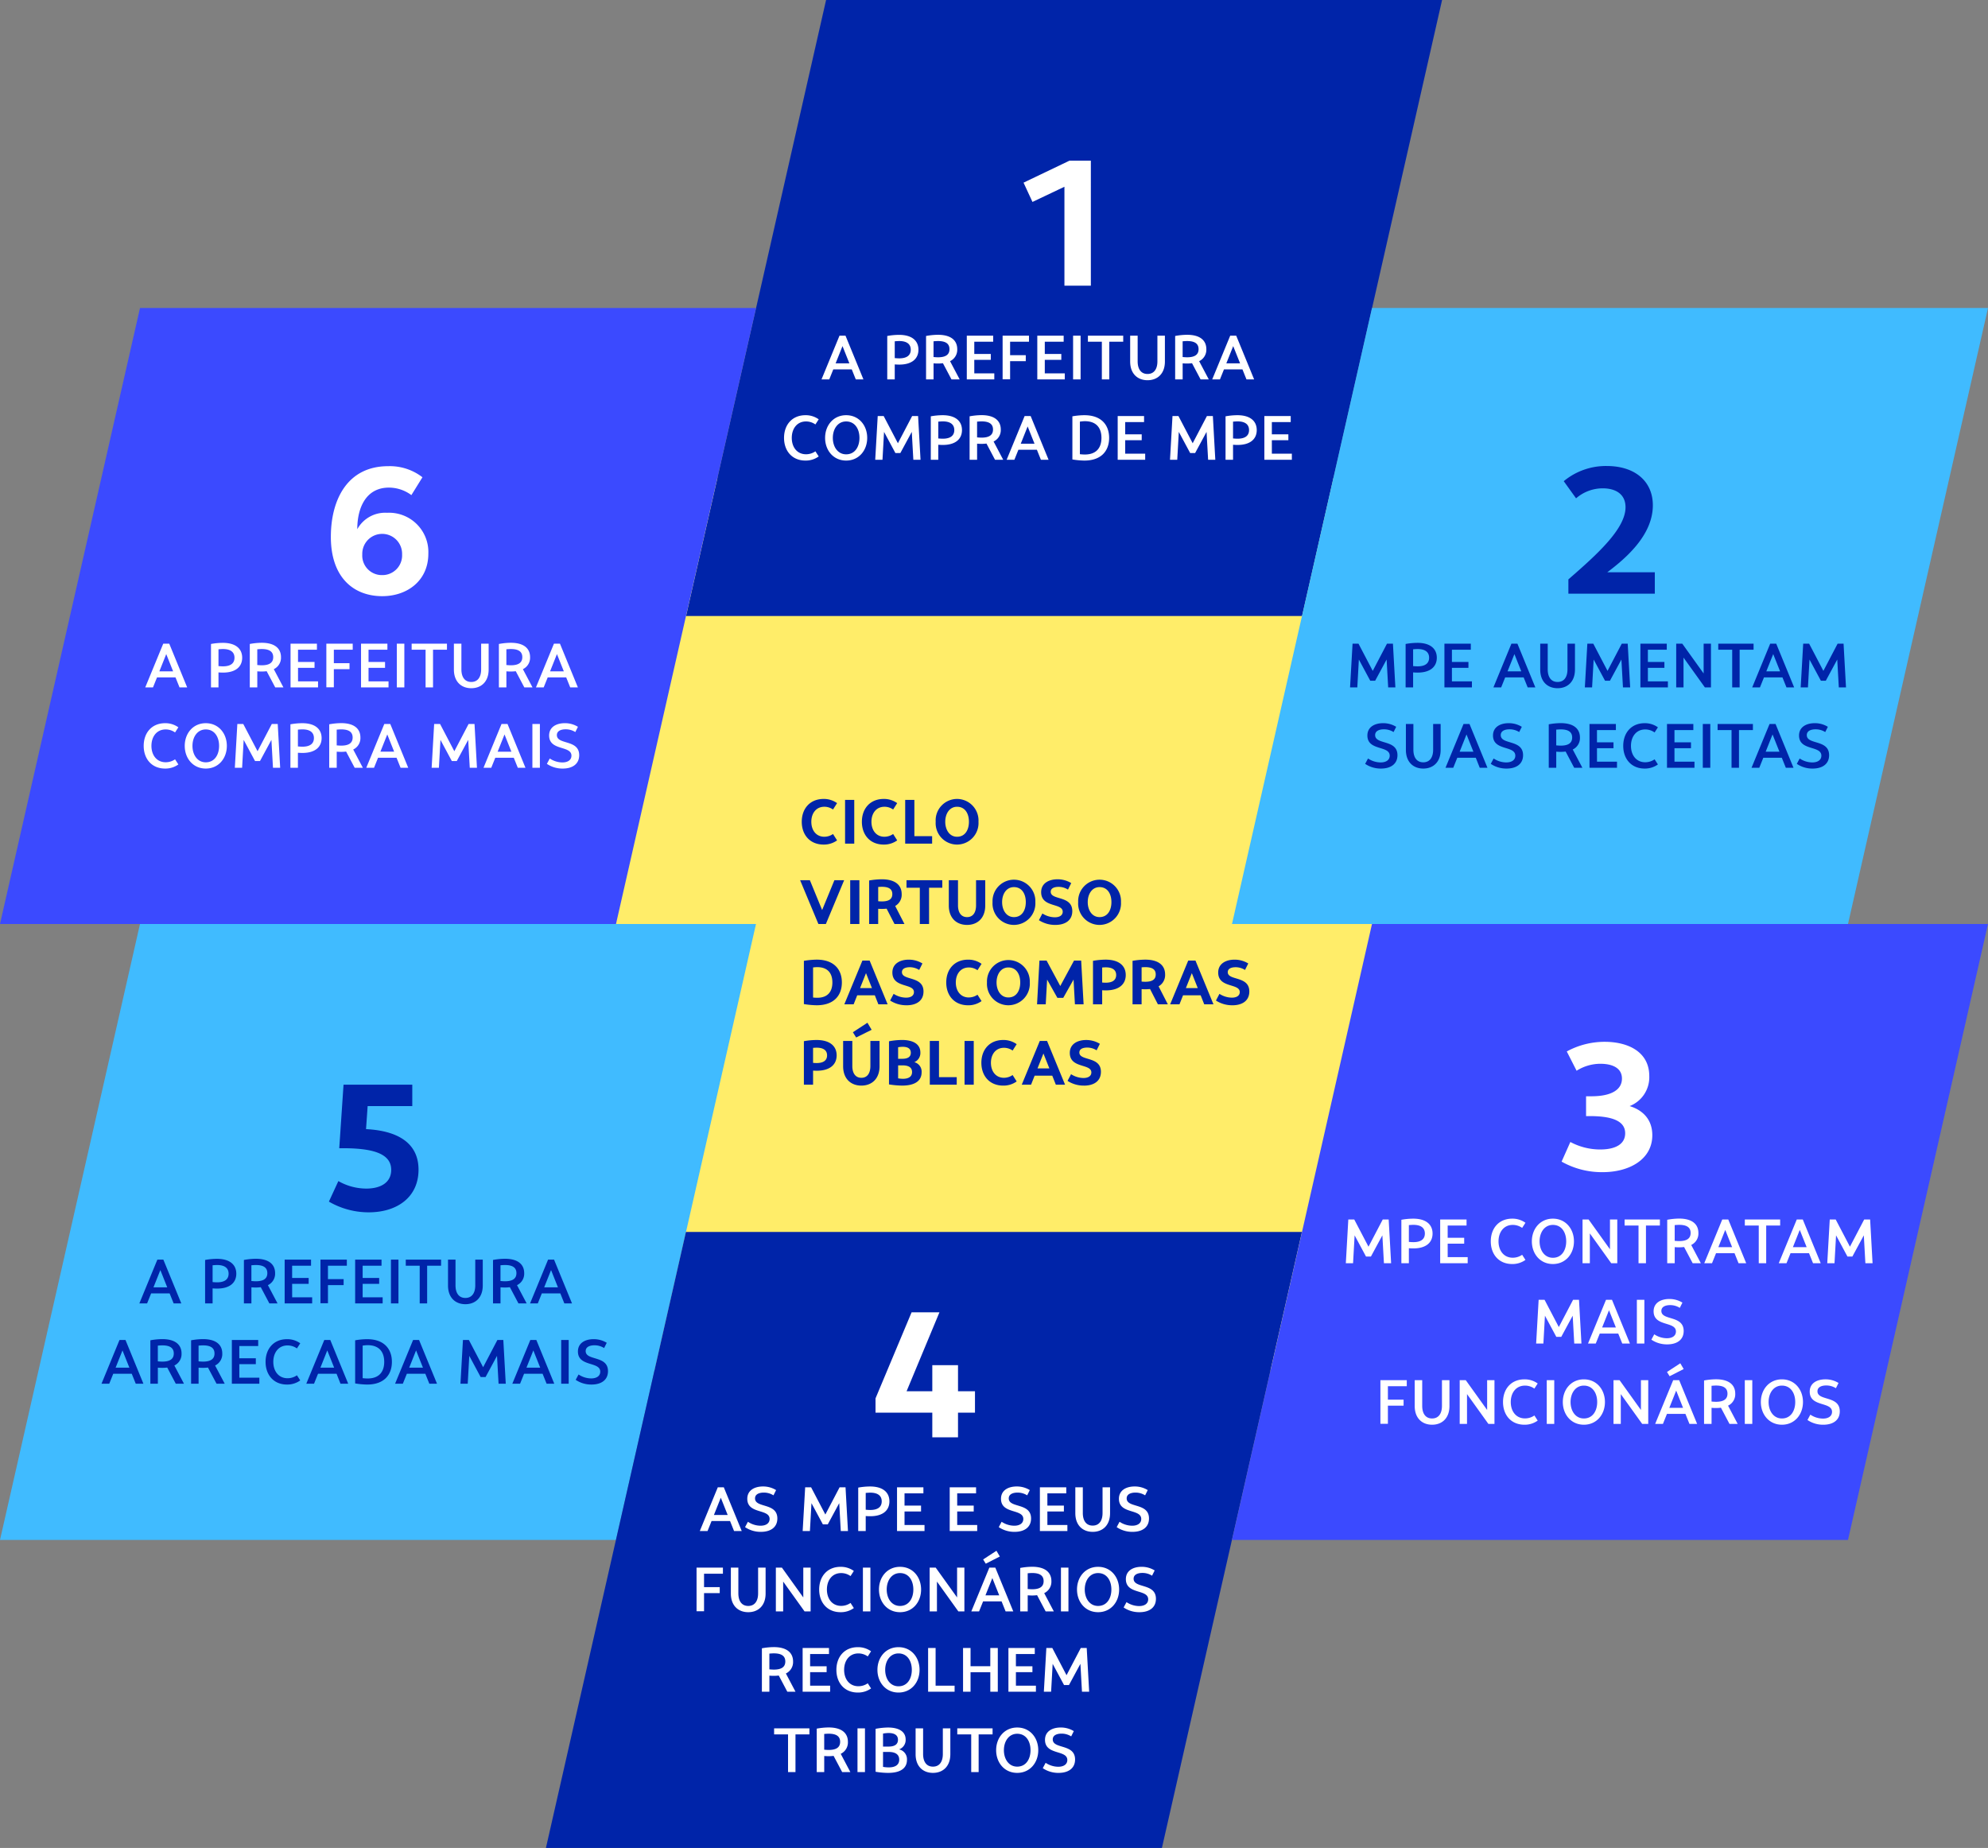<svg xmlns="http://www.w3.org/2000/svg" width="445.364" height="414" viewBox="0 0 445.364 414">
  <rect x="0" y="0" width="445.364" height="414" fill="#808080" stroke="none"/>
  <g id="image-c9d0e204" transform="translate(-857 -5283)">
    <path id="Caminho_784918" data-name="Caminho 784918" d="M200,200H0L45.455,0h200Z" transform="translate(957 5390)" fill="#ffed69"/>
    <g id="Grupo_419173" data-name="Grupo 419173" transform="translate(0 747)">
      <g id="Grupo_419167" data-name="Grupo 419167" transform="translate(-122 -69)">
        <path id="Caminho_784666" data-name="Caminho 784666" d="M31.364,0h138L138,138H0Z" transform="translate(979 4812)" fill="#40bbff"/>
        <path id="Caminho_784928" data-name="Caminho 784928" d="M20.433,14,16.415,4.2H15.071L11.039,14h1.736l.9-2.24h4.144l.9,2.24Zm-4.69-7.462,1.54,3.864H14.2Zm12.67-2.52a15,15,0,0,0-2.646.252V14h1.68V10.64c.35.028.7.042,1.008.042,2.912,0,4.3-1.372,4.3-3.332S31.367,4.018,28.413,4.018Zm.042,5.264c-.294,0-.644-.028-1.008-.056V5.46c.364-.028.714-.056,1.008-.056,1.75,0,2.576.728,2.576,1.946S30.2,9.282,28.455,9.282Zm11.382.63a2.828,2.828,0,0,0,1.61-2.688c0-1.946-1.386-3.22-4.312-3.22a15.054,15.054,0,0,0-2.674.266V14h1.68V10.4c.35.028.7.042.994.042a9,9,0,0,0,1.106-.07L40.159,14h1.834Zm-3.7-4.452c.35-.028.7-.056.994-.056,1.764,0,2.576.616,2.576,1.82s-.812,1.82-2.576,1.82c-.294,0-.644-.028-.994-.056Zm9.128,4.158h3.7V8.3h-3.7V5.558H49.5V4.2H43.589V14h6.16V12.642h-4.48ZM57.519,4.2H51.611v9.772h1.68V9.912H56.8V8.568H53.291V5.558h4.228Zm3.542,5.418h3.7V8.3h-3.7V5.558h4.228V4.2H59.381V14h6.16V12.642h-4.48ZM69.083,14V4.2H67.4V14Zm1.638-9.8V5.558h3.122V14h1.666V5.558h3.122V4.2Zm13.356,9.982c2.24,0,3.892-1.47,3.892-4.186V4.2h-1.68V9.968c0,1.652-.714,2.814-2.212,2.814s-2.212-1.162-2.212-2.814V4.2h-1.68V10C80.185,12.712,81.837,14.182,84.077,14.182Zm11.564-4.27a2.828,2.828,0,0,0,1.61-2.688c0-1.946-1.386-3.22-4.312-3.22a15.054,15.054,0,0,0-2.674.266V14h1.68V10.4c.35.028.7.042.994.042a9,9,0,0,0,1.106-.07L95.963,14H97.8Zm-3.7-4.452c.35-.028.7-.056.994-.056,1.764,0,2.576.616,2.576,1.82s-.812,1.82-2.576,1.82c-.294,0-.644-.028-.994-.056ZM107.961,14l-4.018-9.8H102.6L98.567,14H100.3l.9-2.24h4.144l.9,2.24Zm-4.69-7.462,1.54,3.864h-3.08ZM11.949,32,7.931,22.2H6.587L2.555,32H4.291l.9-2.24H9.331l.9,2.24Zm-4.69-7.462L8.8,28.4H5.719Zm11.62,3.374a2.828,2.828,0,0,0,1.61-2.688c0-1.946-1.386-3.22-4.312-3.22a15.054,15.054,0,0,0-2.674.266V32h1.68V28.4c.35.028.7.042.994.042a9,9,0,0,0,1.106-.07L19.2,32h1.834Zm-3.7-4.452c.35-.028.7-.056.994-.056,1.764,0,2.576.616,2.576,1.82s-.812,1.82-2.576,1.82c-.294,0-.644-.028-.994-.056Zm12.824,4.452a2.828,2.828,0,0,0,1.61-2.688c0-1.946-1.386-3.22-4.312-3.22a15.054,15.054,0,0,0-2.674.266V32h1.68V28.4c.35.028.7.042.994.042a9,9,0,0,0,1.106-.07L28.329,32h1.834Zm-3.7-4.452c.35-.028.7-.056.994-.056,1.764,0,2.576.616,2.576,1.82s-.812,1.82-2.576,1.82c-.294,0-.644-.028-.994-.056Zm9.128,4.158h3.7V26.3h-3.7V23.558h4.228V22.2H31.759V32h6.16V30.642h-4.48Zm10.808,3.15c-2.016,0-3.192-1.6-3.192-3.668s1.176-3.682,3.192-3.682a3.622,3.622,0,0,1,2.1.672l.742-1.148a4.957,4.957,0,0,0-2.968-.924c-3.01,0-4.8,2.184-4.8,5.082s1.792,5.082,4.8,5.082a4.957,4.957,0,0,0,2.968-.924l-.742-1.148A3.653,3.653,0,0,1,44.247,30.768ZM57.827,32l-4.018-9.8H52.465L48.433,32h1.736l.9-2.24h4.144L56.1,32Zm-4.69-7.462,1.54,3.864H51.6Zm8.932-2.52a15.874,15.874,0,0,0-2.688.252v9.66a17.3,17.3,0,0,0,2.688.252c3.836,0,5.544-2.226,5.544-5.082S65.9,22.018,62.069,22.018Zm.1,8.806a10.425,10.425,0,0,1-1.106-.07V23.46a8.079,8.079,0,0,1,1.106-.1c2.716,0,3.724,1.666,3.724,3.738S64.883,30.824,62.167,30.824ZM77.721,32,73.7,22.2H72.359L68.327,32h1.736l.9-2.24H75.1L76,32Zm-4.69-7.462,1.54,3.864h-3.08ZM84.6,32l.35-6.244L87.493,30.5H88.6l2.562-4.746L91.511,32h1.61l-.546-9.8h-1.33l-3.192,6.1-3.192-6.1h-1.33l-.56,9.8Zm19.39,0-4.018-9.8H98.623L94.591,32h1.736l.9-2.24h4.144l.9,2.24ZM99.3,24.538l1.54,3.864h-3.08ZM107.219,32V22.2h-1.68V32Zm5.124.182c2.142,0,3.682-.994,3.682-3,0-3.584-5-2.268-5-4.494,0-.994,1.022-1.3,1.946-1.3a4.014,4.014,0,0,1,2.184.616l.588-1.176a5.522,5.522,0,0,0-2.954-.812c-1.806,0-3.5.812-3.5,2.758,0,3.5,5,2.184,5,4.522,0,.938-.77,1.512-2.03,1.512a5.139,5.139,0,0,1-2.828-.882l-.644,1.2A6.2,6.2,0,0,0,112.343,32.182Z" transform="translate(999.182 4883)" fill="#0024a9"/>
        <path id="Caminho_784929" data-name="Caminho 784929" d="M50.68,17.8h10V13H45.28l-.96,14.24h1.44c6,.08,10.2,1.16,10.2,4.84,0,2.8-2.28,4.2-5.6,4.2a12.686,12.686,0,0,1-6.24-1.68L42,39.2a17.759,17.759,0,0,0,8.92,2.4c6.28,0,11.16-3.32,11.16-9.56,0-5.52-4-8.68-11.76-9.08Z" transform="translate(1010.682 4835)" fill="#0024a9"/>
      </g>
      <path id="Caminho_784666-2" data-name="Caminho 784666" d="M138,138H0L31.364,0h138Z" transform="translate(1010.7 4536)" fill="#0024a9"/>
      <g id="Grupo_419169" data-name="Grupo 419169" transform="translate(122.3 69)">
        <path id="Caminho_784667" data-name="Caminho 784667" d="M31.364,0h138L138,138H0Z" transform="translate(857 4743)" fill="#0024a9"/>
        <path id="Caminho_784927" data-name="Caminho 784927" d="M11.868,14,7.85,4.2H6.506L2.474,14H4.21l.9-2.24H9.25l.9,2.24ZM7.178,6.538,8.718,10.4H5.638Zm8.988,7.644c2.142,0,3.682-.994,3.682-3,0-3.584-5-2.268-5-4.494,0-.994,1.022-1.3,1.946-1.3a4.014,4.014,0,0,1,2.184.616l.588-1.176a5.522,5.522,0,0,0-2.954-.812c-1.806,0-3.5.812-3.5,2.758,0,3.5,5,2.184,5,4.522,0,.938-.77,1.512-2.03,1.512a5.139,5.139,0,0,1-2.828-.882l-.644,1.2A6.2,6.2,0,0,0,16.166,14.182ZM27.142,14l.35-6.244L30.04,12.5h1.106l2.562-4.746L34.058,14h1.61l-.546-9.8h-1.33L30.6,10.3,27.408,4.2h-1.33l-.56,9.8ZM40.61,4.018a15,15,0,0,0-2.646.252V14h1.68V10.64c.35.028.7.042,1.008.042,2.912,0,4.3-1.372,4.3-3.332S43.564,4.018,40.61,4.018Zm.042,5.264c-.294,0-.644-.028-1.008-.056V5.46c.364-.028.714-.056,1.008-.056,1.75,0,2.576.728,2.576,1.946S42.4,9.282,40.652,9.282Zm7.686.336h3.7V8.3h-3.7V5.558h4.228V4.2H46.658V14h6.16V12.642h-4.48Zm11.8,0h3.7V8.3h-3.7V5.558h4.228V4.2H58.46V14h6.16V12.642H60.14Zm12.866,4.564c2.142,0,3.682-.994,3.682-3,0-3.584-5-2.268-5-4.494,0-.994,1.022-1.3,1.946-1.3a4.014,4.014,0,0,1,2.184.616l.588-1.176a5.522,5.522,0,0,0-2.954-.812c-1.806,0-3.5.812-3.5,2.758,0,3.5,5,2.184,5,4.522,0,.938-.77,1.512-2.03,1.512a5.139,5.139,0,0,1-2.828-.882l-.644,1.2A6.2,6.2,0,0,0,73.006,14.182Zm7.336-4.564h3.7V8.3h-3.7V5.558H84.57V4.2H78.662V14h6.16V12.642h-4.48Zm10.15,4.564c2.24,0,3.892-1.47,3.892-4.186V4.2H92.7V9.968c0,1.652-.714,2.814-2.212,2.814S88.28,11.62,88.28,9.968V4.2H86.6V10C86.6,12.712,88.252,14.182,90.492,14.182Zm8.932,0c2.142,0,3.682-.994,3.682-3,0-3.584-5-2.268-5-4.494,0-.994,1.022-1.3,1.946-1.3a4.014,4.014,0,0,1,2.184.616l.588-1.176a5.522,5.522,0,0,0-2.954-.812c-1.806,0-3.5.812-3.5,2.758,0,3.5,5,2.184,5,4.522,0,.938-.77,1.512-2.03,1.512a5.139,5.139,0,0,1-2.828-.882l-.644,1.2A6.2,6.2,0,0,0,99.424,14.182ZM7.654,22.2H1.746v9.772h1.68v-4.06H6.94V26.568H3.426v-3.01H7.654Zm5.67,9.982c2.24,0,3.892-1.47,3.892-4.186V22.2h-1.68v5.768c0,1.652-.714,2.814-2.212,2.814s-2.212-1.162-2.212-2.814V22.2H9.432V28C9.432,30.712,11.084,32.182,13.324,32.182ZM21.15,32V25.322L25.938,32H27.3V22.2H25.658v6.678L20.87,22.2H19.512V32Zm12.992-1.232c-2.016,0-3.192-1.6-3.192-3.668s1.176-3.682,3.192-3.682a3.622,3.622,0,0,1,2.1.672l.742-1.148a4.957,4.957,0,0,0-2.968-.924c-3.01,0-4.8,2.184-4.8,5.082s1.792,5.082,4.8,5.082a4.957,4.957,0,0,0,2.968-.924l-.742-1.148A3.653,3.653,0,0,1,34.142,30.768ZM40.694,32V22.2h-1.68V32Zm6.636.182c2.856,0,4.718-2.282,4.718-5.082s-1.862-5.082-4.718-5.082S42.612,24.3,42.612,27.1,44.474,32.182,47.33,32.182Zm0-1.4c-1.876,0-2.982-1.68-2.982-3.682s1.106-3.682,2.982-3.682c1.96,0,2.982,1.68,2.982,3.682S49.29,30.782,47.33,30.782ZM55.6,32V25.322L60.392,32H61.75V22.2H60.112v6.678L55.324,22.2H53.966V32ZM68.932,18.42,65.95,20.366l.588.952,3.15-1.61ZM72.7,32,68.68,22.2H67.336L63.3,32H65.04l.9-2.24H70.08l.9,2.24Zm-4.69-7.462,1.54,3.864h-3.08Zm11.62,3.374a2.828,2.828,0,0,0,1.61-2.688c0-1.946-1.386-3.22-4.312-3.22a15.054,15.054,0,0,0-2.674.266V32h1.68V28.4c.35.028.7.042.994.042a9,9,0,0,0,1.106-.07L79.95,32h1.834Zm-3.7-4.452c.35-.028.7-.056.994-.056,1.764,0,2.576.616,2.576,1.82s-.812,1.82-2.576,1.82c-.294,0-.644-.028-.994-.056ZM85.06,32V22.2H83.38V32Zm6.636.182c2.856,0,4.718-2.282,4.718-5.082s-1.862-5.082-4.718-5.082S86.978,24.3,86.978,27.1,88.84,32.182,91.7,32.182Zm0-1.4c-1.876,0-2.982-1.68-2.982-3.682s1.106-3.682,2.982-3.682c1.96,0,2.982,1.68,2.982,3.682S93.656,30.782,91.7,30.782Zm9.282,1.4c2.142,0,3.682-.994,3.682-3,0-3.584-5-2.268-5-4.494,0-.994,1.022-1.3,1.946-1.3a4.014,4.014,0,0,1,2.184.616l.588-1.176a5.522,5.522,0,0,0-2.954-.812c-1.806,0-3.5.812-3.5,2.758,0,3.5,5,2.184,5,4.522,0,.938-.77,1.512-2.03,1.512a5.139,5.139,0,0,1-2.828-.882l-.644,1.2A6.2,6.2,0,0,0,100.978,32.182ZM21.759,45.912a2.828,2.828,0,0,0,1.61-2.688c0-1.946-1.386-3.22-4.312-3.22a15.054,15.054,0,0,0-2.674.266V50h1.68V46.4c.35.028.7.042.994.042a9,9,0,0,0,1.106-.07L22.081,50h1.834Zm-3.7-4.452c.35-.028.7-.056.994-.056,1.764,0,2.576.616,2.576,1.82s-.812,1.82-2.576,1.82c-.294,0-.644-.028-.994-.056Zm9.128,4.158h3.7V44.3h-3.7V41.558h4.228V40.2H25.511V50h6.16V48.642h-4.48ZM38,48.768c-2.016,0-3.192-1.6-3.192-3.668S35.983,41.418,38,41.418a3.622,3.622,0,0,1,2.1.672l.742-1.148a4.957,4.957,0,0,0-2.968-.924c-3.01,0-4.8,2.184-4.8,5.082s1.792,5.082,4.8,5.082a4.957,4.957,0,0,0,2.968-.924L40.1,48.11A3.653,3.653,0,0,1,38,48.768Zm8.988,1.414c2.856,0,4.718-2.282,4.718-5.082s-1.862-5.082-4.718-5.082S42.269,42.3,42.269,45.1,44.131,50.182,46.987,50.182Zm0-1.4c-1.876,0-2.982-1.68-2.982-3.682s1.106-3.682,2.982-3.682c1.96,0,2.982,1.68,2.982,3.682S48.947,48.782,46.987,48.782ZM55.3,40.2h-1.68V50h5.936V48.642H55.3Zm12.25,4.088H63.129V40.2h-1.68V50h1.68V45.632h4.424V50h1.68V40.2h-1.68Zm5.74,1.33h3.7V44.3h-3.7V41.558h4.228V40.2H71.613V50h6.16V48.642h-4.48ZM81.175,50l.35-6.244L84.073,48.5h1.106l2.562-4.746L88.091,50H89.7l-.546-9.8h-1.33l-3.192,6.1-3.192-6.1h-1.33l-.56,9.8ZM19.12,58.2v1.358h3.122V68h1.666V59.558H27.03V58.2Zm14.924,5.712a2.828,2.828,0,0,0,1.61-2.688c0-1.946-1.386-3.22-4.312-3.22a15.054,15.054,0,0,0-2.674.266V68h1.68V64.4c.35.028.7.042.994.042a9,9,0,0,0,1.106-.07L34.366,68H36.2Zm-3.7-4.452c.35-.028.7-.056.994-.056,1.764,0,2.576.616,2.576,1.82s-.812,1.82-2.576,1.82c-.294,0-.644-.028-.994-.056ZM39.476,68V58.2H37.8V68Zm7.63-5.082a2.231,2.231,0,0,0,1.484-2.2c0-1.764-1.47-2.7-3.962-2.7a15.952,15.952,0,0,0-2.772.294V67.93a16.8,16.8,0,0,0,2.8.252c2.828,0,4.228-1.078,4.228-2.926A2.248,2.248,0,0,0,47.106,62.918ZM44.754,59.25c1.4,0,2.114.532,2.114,1.512s-.672,1.526-2.114,1.526H43.522V59.376A7.354,7.354,0,0,1,44.754,59.25Zm.042,7.7a8.113,8.113,0,0,1-1.274-.112V63.492H44.81c1.554,0,2.338.616,2.338,1.722S46.364,66.95,44.8,66.95Zm9.912,1.232c2.24,0,3.892-1.47,3.892-4.186V58.2H56.92v5.768c0,1.652-.714,2.814-2.212,2.814S52.5,65.62,52.5,63.968V58.2h-1.68V64C50.816,66.712,52.468,68.182,54.708,68.182ZM60.154,58.2v1.358h3.122V68h1.666V59.558h3.122V58.2ZM73.58,68.182c2.856,0,4.718-2.282,4.718-5.082s-1.862-5.082-4.718-5.082S68.862,60.3,68.862,63.1,70.724,68.182,73.58,68.182Zm0-1.4C71.7,66.782,70.6,65.1,70.6,63.1s1.106-3.682,2.982-3.682c1.96,0,2.982,1.68,2.982,3.682S75.54,66.782,73.58,66.782Zm9.282,1.4c2.142,0,3.682-.994,3.682-3,0-3.584-5-2.268-5-4.494,0-.994,1.022-1.3,1.946-1.3a4.014,4.014,0,0,1,2.184.616l.588-1.176a5.522,5.522,0,0,0-2.954-.812c-1.806,0-3.5.812-3.5,2.758,0,3.5,5,2.184,5,4.522,0,.938-.77,1.512-2.03,1.512a5.139,5.139,0,0,1-2.828-.882l-.644,1.2A6.2,6.2,0,0,0,82.862,68.182Z" transform="translate(889 4796)" fill="#fff"/>
        <path id="Caminho_784926" data-name="Caminho 784926" d="M60.32,30.68V24.84H54.56v5.84H48.8L56.16,13H49.92L41.84,32.28v3.2H54.56V41h5.76V35.48h3.8v-4.8Z" transform="translate(889 4748)" fill="#fff"/>
      </g>
      <path id="Caminho_784667-2" data-name="Caminho 784667" d="M138,138H0L31.364,0h138Z" transform="translate(1133 4605)" fill="#40bbff"/>
      <g id="Grupo_419171" data-name="Grupo 419171" transform="translate(-308 -138)">
        <path id="Caminho_784923" data-name="Caminho 784923" d="M7.072,14l.35-6.244L9.97,12.5h1.106l2.562-4.746L13.988,14H15.6l-.546-9.8h-1.33L10.53,10.3,7.338,4.2H6.008L5.448,14ZM20.54,4.018a15,15,0,0,0-2.646.252V14h1.68V10.64c.35.028.7.042,1.008.042,2.912,0,4.3-1.372,4.3-3.332S23.494,4.018,20.54,4.018Zm.042,5.264c-.294,0-.644-.028-1.008-.056V5.46c.364-.028.714-.056,1.008-.056,1.75,0,2.576.728,2.576,1.946S22.332,9.282,20.582,9.282Zm7.686.336h3.7V8.3h-3.7V5.558H32.5V4.2H26.588V14h6.16V12.642h-4.48ZM46.958,14,42.94,4.2H41.6L37.564,14H39.3l.9-2.24H44.34l.9,2.24Zm-4.69-7.462,1.54,3.864h-3.08Zm9.674,7.644c2.24,0,3.892-1.47,3.892-4.186V4.2h-1.68V9.968c0,1.652-.714,2.814-2.212,2.814S49.73,11.62,49.73,9.968V4.2H48.05V10C48.05,12.712,49.7,14.182,51.942,14.182ZM59.67,14l.35-6.244L62.568,12.5h1.106l2.562-4.746L66.586,14H68.2L67.65,4.2H66.32l-3.192,6.1L59.936,4.2h-1.33l-.56,9.8Zm12.5-4.382h3.7V8.3h-3.7V5.558H76.4V4.2H70.492V14h6.16V12.642h-4.48ZM80.152,14V7.322L84.94,14H86.3V4.2H84.66v6.678L79.872,4.2H78.514V14Zm7.784-9.8V5.558h3.122V14h1.666V5.558h3.122V4.2Zm17,9.8-4.018-9.8H99.57L95.538,14h1.736l.9-2.24h4.144l.9,2.24Zm-4.69-7.462,1.54,3.864H98.7ZM108.026,14l.35-6.244,2.548,4.746h1.106l2.562-4.746.35,6.244h1.61l-.546-9.8h-1.33l-3.192,6.1-3.192-6.1h-1.33L106.4,14ZM12.385,32.182c2.142,0,3.682-.994,3.682-3,0-3.584-5-2.268-5-4.494,0-.994,1.022-1.3,1.946-1.3a4.014,4.014,0,0,1,2.184.616l.588-1.176a5.522,5.522,0,0,0-2.954-.812c-1.806,0-3.5.812-3.5,2.758,0,3.5,5,2.184,5,4.522,0,.938-.77,1.512-2.03,1.512a5.139,5.139,0,0,1-2.828-.882l-.644,1.2A6.2,6.2,0,0,0,12.385,32.182Zm9.464,0c2.24,0,3.892-1.47,3.892-4.186V22.2h-1.68v5.768c0,1.652-.714,2.814-2.212,2.814s-2.212-1.162-2.212-2.814V22.2h-1.68V28C17.957,30.712,19.609,32.182,21.849,32.182ZM36.227,32l-4.018-9.8H30.865L26.833,32h1.736l.9-2.24h4.144L34.5,32Zm-4.69-7.462,1.54,3.864H30Zm8.988,7.644c2.142,0,3.682-.994,3.682-3,0-3.584-5-2.268-5-4.494,0-.994,1.022-1.3,1.946-1.3a4.014,4.014,0,0,1,2.184.616l.588-1.176a5.522,5.522,0,0,0-2.954-.812c-1.806,0-3.5.812-3.5,2.758,0,3.5,5,2.184,5,4.522,0,.938-.77,1.512-2.03,1.512a5.139,5.139,0,0,1-2.828-.882l-.644,1.2A6.2,6.2,0,0,0,40.525,32.182Zm14.812-4.27a2.828,2.828,0,0,0,1.61-2.688c0-1.946-1.386-3.22-4.312-3.22a15.054,15.054,0,0,0-2.674.266V32h1.68V28.4c.35.028.7.042.994.042a9,9,0,0,0,1.106-.07L55.659,32h1.834Zm-3.7-4.452c.35-.028.7-.056.994-.056,1.764,0,2.576.616,2.576,1.82s-.812,1.82-2.576,1.82c-.294,0-.644-.028-.994-.056Zm9.128,4.158h3.7V26.3h-3.7V23.558H65V22.2H59.089V32h6.16V30.642h-4.48Zm10.808,3.15c-2.016,0-3.192-1.6-3.192-3.668s1.176-3.682,3.192-3.682a3.622,3.622,0,0,1,2.1.672l.742-1.148a4.957,4.957,0,0,0-2.968-.924c-3.01,0-4.8,2.184-4.8,5.082s1.792,5.082,4.8,5.082a4.957,4.957,0,0,0,2.968-.924l-.742-1.148A3.653,3.653,0,0,1,71.577,30.768Zm6.552-3.15h3.7V26.3h-3.7V23.558h4.228V22.2H76.449V32h6.16V30.642h-4.48ZM86.151,32V22.2h-1.68V32Zm1.638-9.8v1.358h3.122V32h1.666V23.558H95.7V22.2Zm17,9.8-4.018-9.8H99.423L95.391,32h1.736l.9-2.24h4.144l.9,2.24Zm-4.69-7.462,1.54,3.864h-3.08Zm8.988,7.644c2.142,0,3.682-.994,3.682-3,0-3.584-5-2.268-5-4.494,0-.994,1.022-1.3,1.946-1.3a4.014,4.014,0,0,1,2.184.616l.588-1.176a5.522,5.522,0,0,0-2.954-.812c-1.806,0-3.5.812-3.5,2.758,0,3.5,5,2.184,5,4.522,0,.938-.77,1.512-2.03,1.512a5.139,5.139,0,0,1-2.828-.882l-.644,1.2A6.2,6.2,0,0,0,109.083,32.182Z" transform="translate(1462 4814)" fill="#0024a9"/>
        <path id="Caminho_784922" data-name="Caminho 784922" d="M52.08,36.2c4.48-3.36,10.2-8.48,10.2-15,0-5.4-4.04-8.8-10.32-8.8a14.8,14.8,0,0,0-9.64,3.4l2.76,3.84a9.134,9.134,0,0,1,5.96-2.24c2.84,0,5.12,1.24,5.12,4.24,0,4.84-6.4,10.6-12.8,16.16V41H62.72V36.2Z" transform="translate(1473 4766)" fill="#0024a9"/>
      </g>
      <g id="Grupo_419172" data-name="Grupo 419172" transform="translate(-290 -207)">
        <path id="Caminho_784921" data-name="Caminho 784921" d="M20.433,14,16.415,4.2H15.071L11.039,14h1.736l.9-2.24h4.144l.9,2.24Zm-4.69-7.462,1.54,3.864H14.2Zm12.67-2.52a15,15,0,0,0-2.646.252V14h1.68V10.64c.35.028.7.042,1.008.042,2.912,0,4.3-1.372,4.3-3.332S31.367,4.018,28.413,4.018Zm.042,5.264c-.294,0-.644-.028-1.008-.056V5.46c.364-.028.714-.056,1.008-.056,1.75,0,2.576.728,2.576,1.946S30.2,9.282,28.455,9.282Zm11.382.63a2.828,2.828,0,0,0,1.61-2.688c0-1.946-1.386-3.22-4.312-3.22a15.054,15.054,0,0,0-2.674.266V14h1.68V10.4c.35.028.7.042.994.042a9,9,0,0,0,1.106-.07L40.159,14h1.834Zm-3.7-4.452c.35-.028.7-.056.994-.056,1.764,0,2.576.616,2.576,1.82s-.812,1.82-2.576,1.82c-.294,0-.644-.028-.994-.056Zm9.128,4.158h3.7V8.3h-3.7V5.558H49.5V4.2H43.589V14h6.16V12.642h-4.48ZM57.519,4.2H51.611v9.772h1.68V9.912H56.8V8.568H53.291V5.558h4.228Zm3.542,5.418h3.7V8.3h-3.7V5.558h4.228V4.2H59.381V14h6.16V12.642h-4.48ZM69.083,14V4.2H67.4V14Zm1.638-9.8V5.558h3.122V14h1.666V5.558h3.122V4.2Zm13.356,9.982c2.24,0,3.892-1.47,3.892-4.186V4.2h-1.68V9.968c0,1.652-.714,2.814-2.212,2.814s-2.212-1.162-2.212-2.814V4.2h-1.68V10C80.185,12.712,81.837,14.182,84.077,14.182Zm11.564-4.27a2.828,2.828,0,0,0,1.61-2.688c0-1.946-1.386-3.22-4.312-3.22a15.054,15.054,0,0,0-2.674.266V14h1.68V10.4c.35.028.7.042.994.042a9,9,0,0,0,1.106-.07L95.963,14H97.8Zm-3.7-4.452c.35-.028.7-.056.994-.056,1.764,0,2.576.616,2.576,1.82s-.812,1.82-2.576,1.82c-.294,0-.644-.028-.994-.056ZM107.961,14l-4.018-9.8H102.6L98.567,14H100.3l.9-2.24h4.144l.9,2.24Zm-4.69-7.462,1.54,3.864h-3.08Zm-95.7,24.23c-2.016,0-3.192-1.6-3.192-3.668s1.176-3.682,3.192-3.682a3.622,3.622,0,0,1,2.1.672l.742-1.148a4.957,4.957,0,0,0-2.968-.924c-3.01,0-4.8,2.184-4.8,5.082s1.792,5.082,4.8,5.082a4.957,4.957,0,0,0,2.968-.924L9.674,30.11A3.653,3.653,0,0,1,7.574,30.768Zm8.988,1.414c2.856,0,4.718-2.282,4.718-5.082s-1.862-5.082-4.718-5.082S11.844,24.3,11.844,27.1,13.706,32.182,16.562,32.182Zm0-1.4c-1.876,0-2.982-1.68-2.982-3.682s1.106-3.682,2.982-3.682c1.96,0,2.982,1.68,2.982,3.682S18.522,30.782,16.562,30.782ZM24.7,32l.35-6.244L27.594,30.5H28.7l2.562-4.746L31.612,32h1.61l-.546-9.8h-1.33l-3.192,6.1-3.192-6.1h-1.33l-.56,9.8Zm13.468-9.982a15,15,0,0,0-2.646.252V32H37.2V28.64c.35.028.7.042,1.008.042,2.912,0,4.3-1.372,4.3-3.332S41.118,22.018,38.164,22.018Zm.042,5.264c-.294,0-.644-.028-1.008-.056V23.46c.364-.028.714-.056,1.008-.056,1.75,0,2.576.728,2.576,1.946S39.956,27.282,38.206,27.282Zm11.382.63a2.828,2.828,0,0,0,1.61-2.688c0-1.946-1.386-3.22-4.312-3.22a15.054,15.054,0,0,0-2.674.266V32h1.68V28.4c.35.028.7.042.994.042a9,9,0,0,0,1.106-.07L49.91,32h1.834Zm-3.7-4.452c.35-.028.7-.056.994-.056,1.764,0,2.576.616,2.576,1.82s-.812,1.82-2.576,1.82c-.294,0-.644-.028-.994-.056ZM61.908,32,57.89,22.2H56.546L52.514,32H54.25l.9-2.24H59.29l.9,2.24Zm-4.69-7.462,1.54,3.864h-3.08Zm12.712-2.52a15.874,15.874,0,0,0-2.688.252v9.66a17.3,17.3,0,0,0,2.688.252c3.836,0,5.544-2.226,5.544-5.082S73.766,22.018,69.93,22.018Zm.1,8.806a10.424,10.424,0,0,1-1.106-.07V23.46a8.079,8.079,0,0,1,1.106-.1c2.716,0,3.724,1.666,3.724,3.738S72.744,30.824,70.028,30.824Zm9.044-3.206h3.7V26.3h-3.7V23.558H83.3V22.2H77.392V32h6.16V30.642h-4.48ZM90.734,32l.35-6.244L93.632,30.5h1.106L97.3,25.756,97.65,32h1.61l-.546-9.8h-1.33l-3.192,6.1L91,22.2H89.67L89.11,32ZM104.2,22.018a15,15,0,0,0-2.646.252V32h1.68V28.64c.35.028.7.042,1.008.042,2.912,0,4.3-1.372,4.3-3.332S107.156,22.018,104.2,22.018Zm.042,5.264c-.294,0-.644-.028-1.008-.056V23.46c.364-.028.714-.056,1.008-.056,1.75,0,2.576.728,2.576,1.946S105.994,27.282,104.244,27.282Zm7.686.336h3.7V26.3h-3.7V23.558h4.228V22.2H110.25V32h6.16V30.642h-4.48Z" transform="translate(1320 4814)" fill="#fff"/>
        <path id="Caminho_784920" data-name="Caminho 784920" d="M44.3,17.92l2,4.32,7.16-3.4V41h5.92V13h-4.8Z" transform="translate(1332 4766)" fill="#fff"/>
      </g>
      <path id="Caminho_784667-3" data-name="Caminho 784667" d="M31.364,0h138L138,138H0Z" transform="translate(1133 4743)" fill="#3b4aff"/>
      <path id="Caminho_784667-4" data-name="Caminho 784667" d="M138,138H0L31.364,0h138Z" transform="translate(857 4605)" fill="#3b4aff"/>
      <path id="Caminho_784930" data-name="Caminho 784930" d="M13.933,14,9.915,4.2H8.571L4.539,14H6.275l.9-2.24h4.144l.9,2.24ZM9.243,6.538l1.54,3.864H7.7Zm12.67-2.52a15,15,0,0,0-2.646.252V14h1.68V10.64c.35.028.7.042,1.008.042,2.912,0,4.3-1.372,4.3-3.332S24.867,4.018,21.913,4.018Zm.042,5.264c-.294,0-.644-.028-1.008-.056V5.46c.364-.028.714-.056,1.008-.056,1.75,0,2.576.728,2.576,1.946S23.7,9.282,21.955,9.282Zm11.382.63a2.828,2.828,0,0,0,1.61-2.688c0-1.946-1.386-3.22-4.312-3.22a15.054,15.054,0,0,0-2.674.266V14h1.68V10.4c.35.028.7.042.994.042a9,9,0,0,0,1.106-.07L33.659,14h1.834Zm-3.7-4.452c.35-.028.7-.056.994-.056,1.764,0,2.576.616,2.576,1.82s-.812,1.82-2.576,1.82c-.294,0-.644-.028-.994-.056Zm9.128,4.158h3.7V8.3h-3.7V5.558H43V4.2H37.089V14h6.16V12.642h-4.48ZM51.019,4.2H45.111v9.772h1.68V9.912H50.3V8.568H46.791V5.558h4.228Zm3.542,5.418h3.7V8.3h-3.7V5.558h4.228V4.2H52.881V14h6.16V12.642h-4.48ZM62.583,14V4.2H60.9V14Zm1.638-9.8V5.558h3.122V14h1.666V5.558h3.122V4.2Zm13.356,9.982c2.24,0,3.892-1.47,3.892-4.186V4.2h-1.68V9.968c0,1.652-.714,2.814-2.212,2.814s-2.212-1.162-2.212-2.814V4.2h-1.68V10C73.685,12.712,75.337,14.182,77.577,14.182Zm11.564-4.27a2.828,2.828,0,0,0,1.61-2.688c0-1.946-1.386-3.22-4.312-3.22a15.054,15.054,0,0,0-2.674.266V14h1.68V10.4c.35.028.7.042.994.042a9,9,0,0,0,1.106-.07L89.463,14H91.3Zm-3.7-4.452c.35-.028.7-.056.994-.056,1.764,0,2.576.616,2.576,1.82s-.812,1.82-2.576,1.82c-.294,0-.644-.028-.994-.056ZM101.461,14,97.443,4.2H96.1L92.067,14H93.8l.9-2.24h4.144l.9,2.24Zm-4.69-7.462,1.54,3.864h-3.08ZM9.117,30.768c-2.016,0-3.192-1.6-3.192-3.668S7.1,23.418,9.117,23.418a3.622,3.622,0,0,1,2.1.672l.742-1.148a4.957,4.957,0,0,0-2.968-.924c-3.01,0-4.8,2.184-4.8,5.082s1.792,5.082,4.8,5.082a4.957,4.957,0,0,0,2.968-.924l-.742-1.148A3.653,3.653,0,0,1,9.117,30.768ZM18.1,32.182c2.856,0,4.718-2.282,4.718-5.082s-1.862-5.082-4.718-5.082S13.387,24.3,13.387,27.1,15.249,32.182,18.1,32.182Zm0-1.4c-1.876,0-2.982-1.68-2.982-3.682s1.106-3.682,2.982-3.682c1.96,0,2.982,1.68,2.982,3.682S20.065,30.782,18.1,30.782ZM26.239,32l.35-6.244L29.137,30.5h1.106l2.562-4.746L33.155,32h1.61l-.546-9.8h-1.33L29.7,28.3,26.5,22.2h-1.33l-.56,9.8Zm13.468-9.982a15,15,0,0,0-2.646.252V32h1.68V28.64c.35.028.7.042,1.008.042,2.912,0,4.3-1.372,4.3-3.332S42.661,22.018,39.707,22.018Zm.042,5.264c-.294,0-.644-.028-1.008-.056V23.46c.364-.028.714-.056,1.008-.056,1.75,0,2.576.728,2.576,1.946S41.5,27.282,39.749,27.282Zm11.382.63a2.828,2.828,0,0,0,1.61-2.688c0-1.946-1.386-3.22-4.312-3.22a15.054,15.054,0,0,0-2.674.266V32h1.68V28.4c.35.028.7.042.994.042a9,9,0,0,0,1.106-.07L51.453,32h1.834Zm-3.7-4.452c.35-.028.7-.056.994-.056,1.764,0,2.576.616,2.576,1.82s-.812,1.82-2.576,1.82c-.294,0-.644-.028-.994-.056ZM63.451,32l-4.018-9.8H58.089L54.057,32h1.736l.9-2.24h4.144l.9,2.24Zm-4.69-7.462L60.3,28.4h-3.08ZM70.325,32l.35-6.244L73.223,30.5h1.106l2.562-4.746L77.241,32h1.61l-.546-9.8h-1.33l-3.192,6.1-3.192-6.1h-1.33L68.7,32Zm19.39,0L85.7,22.2H84.353L80.321,32h1.736l.9-2.24H87.1l.9,2.24Zm-4.69-7.462,1.54,3.864h-3.08ZM92.949,32V22.2h-1.68V32Zm5.124.182c2.142,0,3.682-.994,3.682-3,0-3.584-5-2.268-5-4.494,0-.994,1.022-1.3,1.946-1.3a4.014,4.014,0,0,1,2.184.616l.588-1.176a5.522,5.522,0,0,0-2.954-.812c-1.806,0-3.5.812-3.5,2.758,0,3.5,5,2.184,5,4.522,0,.938-.77,1.512-2.03,1.512a5.139,5.139,0,0,1-2.828-.882l-.644,1.2A6.2,6.2,0,0,0,98.073,32.182Z" transform="translate(885 4676)" fill="#fff"/>
      <path id="Caminho_784931" data-name="Caminho 784931" d="M53.64,41.56c5.56,0,10.32-3.44,10.32-9.52a8.8,8.8,0,0,0-9.24-9.16,7.12,7.12,0,0,0-6.68,3.68c0-5,2.08-9.32,7.08-9.32a8.438,8.438,0,0,1,5.04,1.68l2.48-4a11.93,11.93,0,0,0-7.68-2.48c-9.2,0-12.84,7.6-12.84,15.84C42.12,37.32,47.16,41.56,53.64,41.56Zm-.04-4.72a4.381,4.381,0,0,1-4.44-4.64,4.462,4.462,0,1,1,8.92,0A4.412,4.412,0,0,1,53.6,36.84Z" transform="translate(889 4628)" fill="#fff"/>
      <path id="Caminho_784925" data-name="Caminho 784925" d="M6.121,14l.35-6.244L9.019,12.5h1.106l2.562-4.746L13.037,14h1.61L14.1,4.2h-1.33L9.579,10.3,6.387,4.2H5.057L4.5,14ZM19.589,4.018a15,15,0,0,0-2.646.252V14h1.68V10.64c.35.028.7.042,1.008.042,2.912,0,4.3-1.372,4.3-3.332S22.543,4.018,19.589,4.018Zm.042,5.264c-.294,0-.644-.028-1.008-.056V5.46c.364-.028.714-.056,1.008-.056,1.75,0,2.576.728,2.576,1.946S21.381,9.282,19.631,9.282Zm7.686.336h3.7V8.3h-3.7V5.558h4.228V4.2H25.637V14H31.8V12.642h-4.48ZM41.9,12.768c-2.016,0-3.192-1.6-3.192-3.668S39.889,5.418,41.9,5.418a3.622,3.622,0,0,1,2.1.672l.742-1.148a4.957,4.957,0,0,0-2.968-.924c-3.01,0-4.8,2.184-4.8,5.082s1.792,5.082,4.8,5.082a4.957,4.957,0,0,0,2.968-.924l-.742-1.148A3.653,3.653,0,0,1,41.9,12.768Zm8.988,1.414c2.856,0,4.718-2.282,4.718-5.082s-1.862-5.082-4.718-5.082S46.175,6.3,46.175,9.1,48.037,14.182,50.893,14.182Zm0-1.4c-1.876,0-2.982-1.68-2.982-3.682s1.106-3.682,2.982-3.682c1.96,0,2.982,1.68,2.982,3.682S52.853,12.782,50.893,12.782ZM59.167,14V7.322L63.955,14h1.358V4.2H63.675v6.678L58.887,4.2H57.529V14Zm7.784-9.8V5.558h3.122V14h1.666V5.558h3.122V4.2ZM81.875,9.912a2.828,2.828,0,0,0,1.61-2.688C83.485,5.278,82.1,4,79.173,4A15.054,15.054,0,0,0,76.5,4.27V14h1.68V10.4c.35.028.7.042.994.042a9,9,0,0,0,1.106-.07L82.2,14h1.834Zm-3.7-4.452c.35-.028.7-.056.994-.056,1.764,0,2.576.616,2.576,1.82s-.812,1.82-2.576,1.82c-.294,0-.644-.028-.994-.056ZM94.195,14,90.177,4.2H88.833L84.8,14h1.736l.9-2.24h4.144l.9,2.24ZM89.5,6.538l1.54,3.864h-3.08ZM93.887,4.2V5.558h3.122V14h1.666V5.558H101.8V4.2Zm17,9.8-4.018-9.8h-1.344L101.489,14h1.736l.9-2.24h4.144l.9,2.24Zm-4.69-7.462,1.54,3.864h-3.08ZM113.977,14l.35-6.244,2.548,4.746h1.106l2.562-4.746.35,6.244h1.61l-.546-9.8h-1.33l-3.192,6.1-3.192-6.1h-1.33l-.56,9.8ZM48.758,32l.35-6.244L51.656,30.5h1.106l2.562-4.746L55.674,32h1.61l-.546-9.8h-1.33l-3.192,6.1-3.192-6.1h-1.33l-.56,9.8Zm19.39,0L64.13,22.2H62.786L58.754,32H60.49l.9-2.24H65.53l.9,2.24Zm-4.69-7.462L65,28.4h-3.08ZM71.382,32V22.2H69.7V32Zm5.124.182c2.142,0,3.682-.994,3.682-3,0-3.584-5-2.268-5-4.494,0-.994,1.022-1.3,1.946-1.3a4.014,4.014,0,0,1,2.184.616l.588-1.176a5.522,5.522,0,0,0-2.954-.812c-1.806,0-3.5.812-3.5,2.758,0,3.5,5,2.184,5,4.522,0,.938-.77,1.512-2.03,1.512a5.139,5.139,0,0,1-2.828-.882l-.644,1.2A6.2,6.2,0,0,0,76.506,32.182ZM18.154,40.2H12.246v9.772h1.68v-4.06H17.44V44.568H13.926v-3.01h4.228Zm5.67,9.982c2.24,0,3.892-1.47,3.892-4.186V40.2h-1.68v5.768c0,1.652-.714,2.814-2.212,2.814s-2.212-1.162-2.212-2.814V40.2h-1.68V46C19.932,48.712,21.584,50.182,23.824,50.182ZM31.65,50V43.322L36.438,50H37.8V40.2H36.158v6.678L31.37,40.2H30.012V50Zm12.992-1.232c-2.016,0-3.192-1.6-3.192-3.668s1.176-3.682,3.192-3.682a3.622,3.622,0,0,1,2.1.672l.742-1.148a4.957,4.957,0,0,0-2.968-.924c-3.01,0-4.8,2.184-4.8,5.082s1.792,5.082,4.8,5.082a4.957,4.957,0,0,0,2.968-.924l-.742-1.148A3.653,3.653,0,0,1,44.642,48.768ZM51.194,50V40.2h-1.68V50Zm6.636.182c2.856,0,4.718-2.282,4.718-5.082s-1.862-5.082-4.718-5.082S53.112,42.3,53.112,45.1,54.974,50.182,57.83,50.182Zm0-1.4c-1.876,0-2.982-1.68-2.982-3.682s1.106-3.682,2.982-3.682c1.96,0,2.982,1.68,2.982,3.682S59.79,48.782,57.83,48.782ZM66.1,50V43.322L70.892,50H72.25V40.2H70.612v6.678L65.824,40.2H64.466V50ZM79.432,36.42,76.45,38.366l.588.952,3.15-1.61ZM83.2,50,79.18,40.2H77.836L73.8,50H75.54l.9-2.24H80.58l.9,2.24Zm-4.69-7.462,1.54,3.864h-3.08Zm11.62,3.374a2.828,2.828,0,0,0,1.61-2.688c0-1.946-1.386-3.22-4.312-3.22a15.054,15.054,0,0,0-2.674.266V50h1.68V46.4c.35.028.7.042.994.042a9,9,0,0,0,1.106-.07L90.45,50h1.834Zm-3.7-4.452c.35-.028.7-.056.994-.056,1.764,0,2.576.616,2.576,1.82s-.812,1.82-2.576,1.82c-.294,0-.644-.028-.994-.056ZM95.56,50V40.2H93.88V50Zm6.636.182c2.856,0,4.718-2.282,4.718-5.082s-1.862-5.082-4.718-5.082S97.478,42.3,97.478,45.1,99.34,50.182,102.2,50.182Zm0-1.4c-1.876,0-2.982-1.68-2.982-3.682s1.106-3.682,2.982-3.682c1.96,0,2.982,1.68,2.982,3.682S104.156,48.782,102.2,48.782Zm9.282,1.4c2.142,0,3.682-.994,3.682-3,0-3.584-5-2.268-5-4.494,0-.994,1.022-1.3,1.946-1.3a4.014,4.014,0,0,1,2.184.616l.588-1.176a5.522,5.522,0,0,0-2.954-.812c-1.806,0-3.5.812-3.5,2.758,0,3.5,5,2.184,5,4.522,0,.938-.77,1.512-2.03,1.512a5.139,5.139,0,0,1-2.828-.882l-.644,1.2A6.2,6.2,0,0,0,111.478,50.182Z" transform="translate(1154 4805)" fill="#fff"/>
      <path id="Caminho_784924" data-name="Caminho 784924" d="M57.08,26.8a6.933,6.933,0,0,0,4.4-6.72c0-5.6-5-7.68-9.96-7.68A17.67,17.67,0,0,0,43,14.56l2.2,4.32a10,10,0,0,1,5.32-1.56c2.6,0,4.84.88,4.84,3.32s-2.28,3.96-6.84,3.96h-1.2v4.44h.8c4.56,0,7.96.88,7.96,3.84,0,2.56-2.36,3.64-5.6,3.64a14.171,14.171,0,0,1-6.68-1.68l-1.96,4.4a18.322,18.322,0,0,0,9.2,2.36c5.96,0,11.12-2.84,11.12-8.28C62.16,29.64,59.84,27.64,57.08,26.8Z" transform="translate(1165 4757)" fill="#fff"/>
    </g>
    <path id="Caminho_784932" data-name="Caminho 784932" d="M5.67-1.54c-1.82,0-2.912-1.442-2.912-3.36S3.85-8.26,5.67-8.26a3.342,3.342,0,0,1,1.946.616l.91-1.428a5.067,5.067,0,0,0-3.01-.938c-3.066,0-4.9,2.17-4.9,5.11S2.45.21,5.516.21a5.035,5.035,0,0,0,3.01-.938l-.91-1.428A3.438,3.438,0,0,1,5.67-1.54ZM12.376,0V-9.8H10.318V0Zm6.762-1.54c-1.82,0-2.912-1.442-2.912-3.36s1.092-3.36,2.912-3.36a3.342,3.342,0,0,1,1.946.616l.91-1.428a5.067,5.067,0,0,0-3.01-.938c-3.066,0-4.9,2.17-4.9,5.11S15.918.21,18.984.21a5.035,5.035,0,0,0,3.01-.938l-.91-1.428A3.438,3.438,0,0,1,19.138-1.54ZM25.844-9.8H23.786V0H29.82V-1.68H25.844ZM35.406.21a4.823,4.823,0,0,0,4.8-5.11,4.823,4.823,0,0,0-4.8-5.11A4.8,4.8,0,0,0,30.618-4.9,4.8,4.8,0,0,0,35.406.21Zm0-1.75c-1.68,0-2.646-1.54-2.646-3.36s.966-3.36,2.646-3.36c1.806,0,2.66,1.54,2.66,3.36S37.212-1.54,35.406-1.54ZM5.18,14.878,2.436,8.2H.252L4.34,18H6.02l4.088-9.8H7.924ZM13.524,18V8.2H11.466V18Zm8.022-4.032A2.9,2.9,0,0,0,23,11.308c0-2.03-1.47-3.318-4.452-3.318a17.3,17.3,0,0,0-2.842.266V18h2.03V14.6c.294.014.574.028.812.028.378,0,.742-.028,1.078-.056L21.392,18h2.226ZM17.738,9.712c.294-.028.574-.042.812-.042,1.582,0,2.352.518,2.352,1.638s-.77,1.638-2.352,1.638c-.238,0-.518-.014-.812-.042ZM24.08,8.2V9.88h2.982V18h2.072V9.88H32.1V8.2ZM37.646,18.21c2.31,0,4.074-1.5,4.074-4.34V8.2H39.662v5.628c0,1.526-.63,2.632-2.016,2.632s-2.03-1.106-2.03-2.632V8.2H33.558v5.67C33.558,16.712,35.322,18.21,37.646,18.21Zm10.5,0a4.823,4.823,0,0,0,4.8-5.11,4.8,4.8,0,1,0-9.59,0A4.8,4.8,0,0,0,48.146,18.21Zm0-1.75c-1.68,0-2.646-1.54-2.646-3.36s.966-3.36,2.646-3.36c1.806,0,2.66,1.54,2.66,3.36S49.952,16.46,48.146,16.46Zm9.282,1.75c2.184,0,3.794-.994,3.794-3.094,0-3.556-4.83-2.366-4.83-4.326,0-.9.994-1.106,1.75-1.106a3.906,3.906,0,0,1,2.114.616l.728-1.456A5.824,5.824,0,0,0,57.9,7.99c-1.848,0-3.654.84-3.654,2.884,0,3.542,4.83,2.352,4.83,4.382,0,.784-.672,1.246-1.764,1.246a5.238,5.238,0,0,1-2.786-.854l-.784,1.5A6.659,6.659,0,0,0,57.428,18.21Zm9.9,0a4.823,4.823,0,0,0,4.8-5.11,4.8,4.8,0,1,0-9.59,0A4.8,4.8,0,0,0,67.326,18.21Zm0-1.75c-1.68,0-2.646-1.54-2.646-3.36s.966-3.36,2.646-3.36c1.806,0,2.66,1.54,2.66,3.36S69.132,16.46,67.326,16.46ZM3.948,25.99a19.519,19.519,0,0,0-2.856.266v9.688a19.341,19.341,0,0,0,2.856.266C7.8,36.21,9.6,34.04,9.6,31.1S7.8,25.99,3.948,25.99Zm.14,8.54a7.618,7.618,0,0,1-.938-.056V27.74a7.809,7.809,0,0,1,.938-.07c2.436,0,3.388,1.47,3.388,3.43S6.524,34.53,4.088,34.53ZM19.852,36,15.82,26.2H14.2L10.15,36h2.086l.8-2.016h3.948L17.78,36Zm-4.844-6.986,1.33,3.346h-2.66Zm9.086,7.2c2.184,0,3.794-.994,3.794-3.094,0-3.556-4.83-2.366-4.83-4.326,0-.9.994-1.106,1.75-1.106a3.906,3.906,0,0,1,2.114.616l.728-1.456a5.824,5.824,0,0,0-3.08-.854c-1.848,0-3.654.84-3.654,2.884,0,3.542,4.83,2.352,4.83,4.382,0,.784-.672,1.246-1.764,1.246a5.237,5.237,0,0,1-2.786-.854l-.784,1.5A6.659,6.659,0,0,0,24.094,36.21Zm13.944-1.75c-1.82,0-2.912-1.442-2.912-3.36s1.092-3.36,2.912-3.36a3.342,3.342,0,0,1,1.946.616l.91-1.428a5.067,5.067,0,0,0-3.01-.938c-3.066,0-4.9,2.17-4.9,5.11s1.834,5.11,4.9,5.11a5.035,5.035,0,0,0,3.01-.938l-.91-1.428A3.438,3.438,0,0,1,38.038,34.46ZM46.9,36.21a4.823,4.823,0,0,0,4.8-5.11,4.8,4.8,0,1,0-9.59,0A4.8,4.8,0,0,0,46.9,36.21Zm0-1.75c-1.68,0-2.646-1.54-2.646-3.36s.966-3.36,2.646-3.36c1.806,0,2.66,1.54,2.66,3.36S48.706,34.46,46.9,34.46ZM55.272,36l.308-5.544,2.3,4.088h1.316l2.31-4.088L61.81,36h1.946l-.546-9.8h-1.6l-3.08,5.7-3.066-5.7h-1.6L53.326,36Zm13.4-10.01a17.105,17.105,0,0,0-2.814.266V36h2.058V32.85c.28.014.56.028.8.028,3.01,0,4.48-1.4,4.48-3.444S71.722,25.99,68.67,25.99Zm.042,5.166q-.357,0-.8-.042v-3.36q.441-.042.8-.042c1.554,0,2.338.616,2.338,1.722S70.266,31.156,68.712,31.156Zm11.844.812a2.9,2.9,0,0,0,1.456-2.66c0-2.03-1.47-3.318-4.452-3.318a17.3,17.3,0,0,0-2.842.266V36h2.03V32.6c.294.014.574.028.812.028.378,0,.742-.028,1.078-.056L80.4,36h2.226Zm-3.808-4.256c.294-.028.574-.042.812-.042,1.582,0,2.352.518,2.352,1.638s-.77,1.638-2.352,1.638c-.238,0-.518-.014-.812-.042ZM92.848,36l-4.032-9.8H87.192L83.146,36h2.086l.8-2.016h3.948l.8,2.016ZM88,29.014l1.33,3.346h-2.66Zm9.086,7.2c2.184,0,3.794-.994,3.794-3.094,0-3.556-4.83-2.366-4.83-4.326,0-.9.994-1.106,1.75-1.106a3.906,3.906,0,0,1,2.114.616l.728-1.456a5.824,5.824,0,0,0-3.08-.854c-1.848,0-3.654.84-3.654,2.884,0,3.542,4.83,2.352,4.83,4.382,0,.784-.672,1.246-1.764,1.246a5.237,5.237,0,0,1-2.786-.854l-.784,1.5A6.659,6.659,0,0,0,97.09,36.21ZM3.906,43.99a17.105,17.105,0,0,0-2.814.266V54H3.15V50.85c.28.014.56.028.8.028,3.01,0,4.48-1.4,4.48-3.444S6.958,43.99,3.906,43.99Zm.042,5.166q-.357,0-.8-.042v-3.36q.441-.042.8-.042c1.554,0,2.338.616,2.338,1.722S5.5,49.156,3.948,49.156Zm12.32-7.448-.938-1.582-3.262,2.128L12.8,43.43Zm-2.3,12.5c2.31,0,4.074-1.5,4.074-4.34V44.2H15.988v5.628c0,1.526-.63,2.632-2.016,2.632s-2.03-1.106-2.03-2.632V44.2H9.884v5.67C9.884,52.712,11.648,54.21,13.972,54.21ZM25.83,48.96A2.222,2.222,0,0,0,27.188,46.8c0-1.848-1.554-2.814-4.13-2.814a16.5,16.5,0,0,0-2.9.294v9.66a19.263,19.263,0,0,0,2.94.266c2.842,0,4.368-1.05,4.368-2.982A2.187,2.187,0,0,0,25.83,48.96Zm-2.618-3.444c1.218,0,1.834.448,1.834,1.33s-.6,1.358-1.932,1.358H22.2v-2.59A6.3,6.3,0,0,1,23.212,45.516Zm.07,7.168a7.175,7.175,0,0,1-1.078-.1V49.674h.98c1.358,0,2.142.462,2.142,1.5S24.542,52.684,23.282,52.684ZM31.36,44.2H29.3V54h6.034V52.32H31.36ZM39.144,54V44.2H37.086V54Zm6.762-1.54c-1.82,0-2.912-1.442-2.912-3.36s1.092-3.36,2.912-3.36a3.342,3.342,0,0,1,1.946.616l.91-1.428a5.067,5.067,0,0,0-3.01-.938c-3.066,0-4.9,2.17-4.9,5.11s1.834,5.11,4.9,5.11a5.035,5.035,0,0,0,3.01-.938l-.91-1.428A3.438,3.438,0,0,1,45.906,52.46ZM59.6,54l-4.032-9.8H53.942L49.9,54h2.086l.8-2.016h3.948l.8,2.016Zm-4.844-6.986,1.33,3.346h-2.66Zm9.086,7.2c2.184,0,3.794-.994,3.794-3.094,0-3.556-4.83-2.366-4.83-4.326,0-.9.994-1.106,1.75-1.106a3.906,3.906,0,0,1,2.114.616l.728-1.456a5.824,5.824,0,0,0-3.08-.854c-1.848,0-3.654.84-3.654,2.884,0,3.542,4.83,2.352,4.83,4.382,0,.784-.672,1.246-1.764,1.246a5.237,5.237,0,0,1-2.786-.854l-.784,1.5A6.659,6.659,0,0,0,63.84,54.21Z" transform="translate(1036 5472)" fill="#0024a9"/>
  </g>
</svg>
